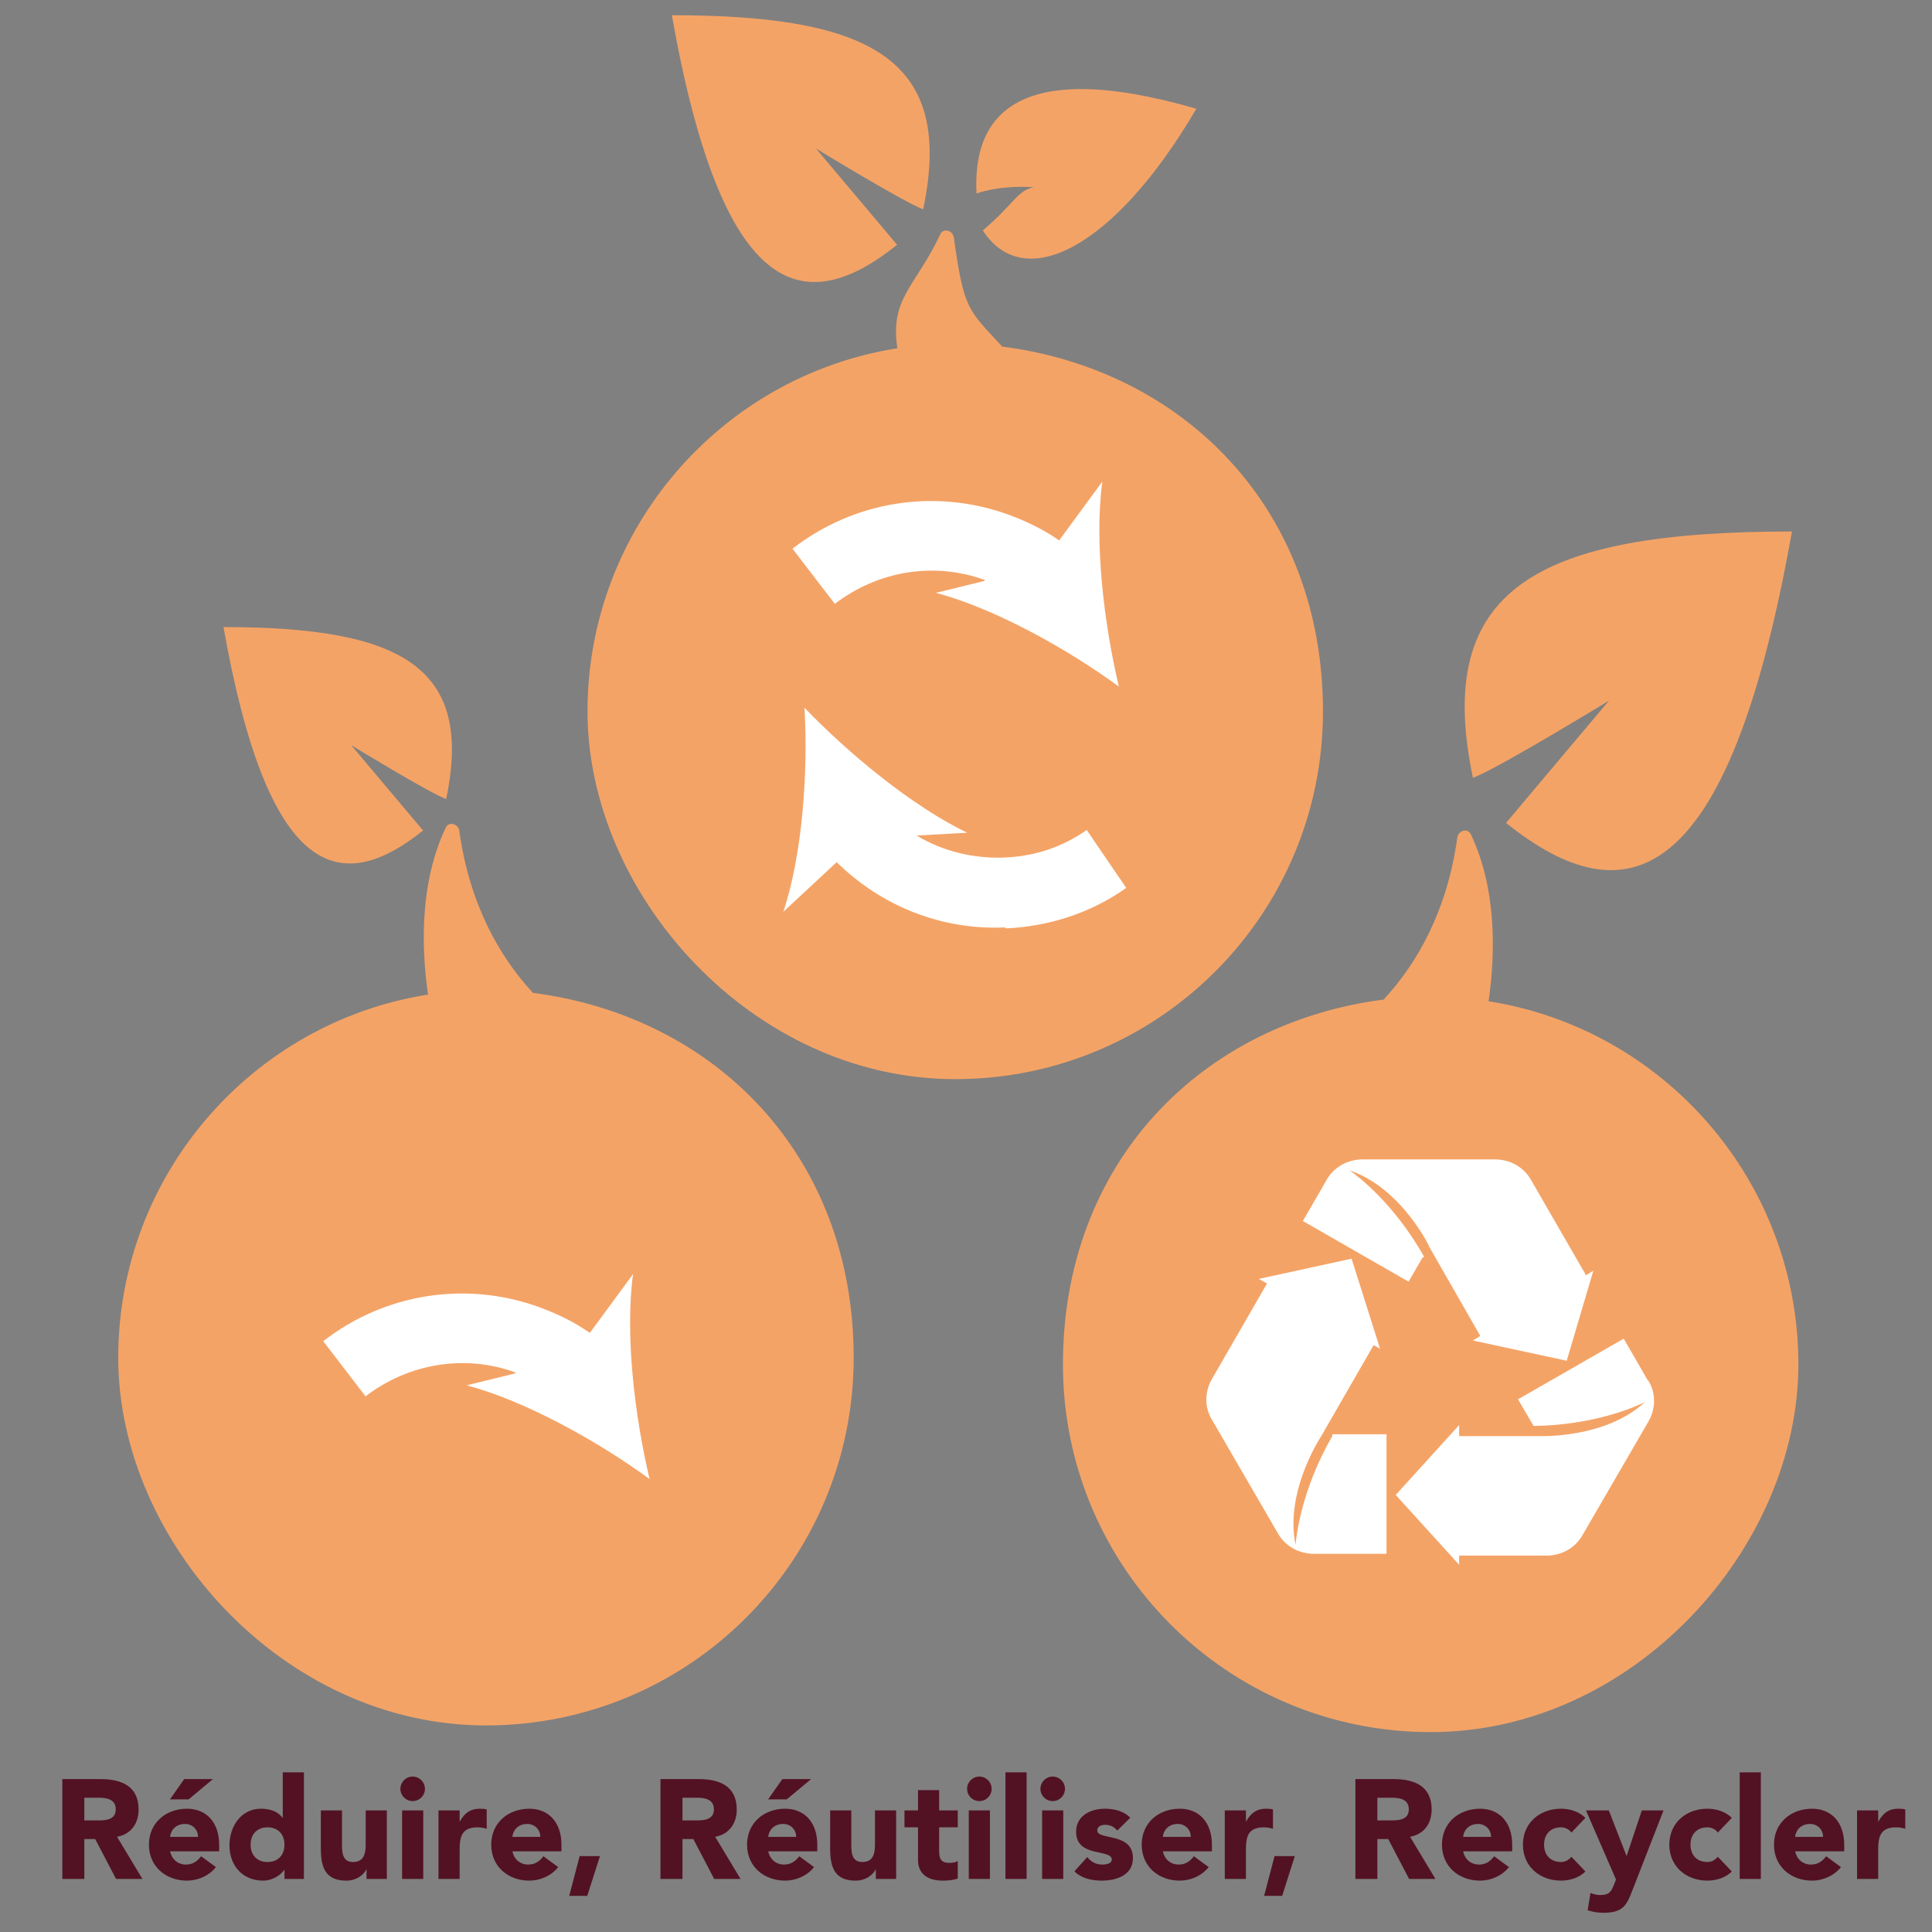 <?xml version="1.0" encoding="UTF-8"?>
<svg id="Calque_1" data-name="Calque 1" xmlns="http://www.w3.org/2000/svg" width="283.5" height="283.5" version="1.1" viewBox="0 0 283.5 283.5">
  <rect x="0" y="0" width="283.5" height="283.5" fill="#808080" stroke="none"/>
  <defs>
    <style>
      .cls-1 {
        isolation: isolate;
      }

      .cls-2 {
        fill: #521224;
      }

      .cls-2, .cls-3, .cls-4 {
        stroke-width: 0px;
      }

      .cls-3 {
        fill: #fff;
      }

      .cls-4 {
        fill: #f4a366;
      }
    </style>
  </defs>
  <g>
    <g>
      <path class="cls-4" d="M147.052,50.837c-4.991-5.396-5.603-5.318-7.087-15.975-.135-1.079-1.619-1.484-2.024-.405-3.642,7.689-7.348,9.23-6.268,16.649-25.766,4.047-45.462,26.441-45.462,53.286s24.147,53.96,53.96,53.96,53.96-24.147,53.96-53.96-20.505-50.183-47.215-53.556h.135Z"/>
      <path class="cls-4" d="M131.639,35.924c-13.923,11.159-25.719,7.652-33.053-33.69,29.652,0,41.449,6.696,36.879,28.483-2.87-1.063-15.729-8.927-15.729-8.927l11.903,14.135Z"/>
      <path class="cls-4" d="M143.296,28.398c-.576-10.829,5.184-20.275,32.256-12.442-11.866,20.275-25.229,27.302-31.334,17.856,4.608-3.917,5.069-5.875,7.488-6.336-5.184-.346-8.41.922-8.41.922Z"/>
    </g>
    <g>
      <path class="cls-3" d="M147.592,136.229c6.34-.27,12.546-2.293,17.672-5.936l-5.801-8.499c-3.642,2.563-7.824,3.912-12.276,4.047s-8.903-.944-12.681-3.238l7.42-.405c-8.094-3.912-17.402-11.601-23.877-18.347.54,9.308-.27,21.449-3.103,29.948l7.824-7.285c6.61,6.475,15.379,9.983,24.687,9.578l.135.135Z"/>
      <path class="cls-3" d="M144.489,85.237h0l-7.15,1.754c8.634,2.293,19.291,8.229,26.845,13.76-2.158-9.038-3.642-21.179-2.428-30.083l-6.34,8.634c-2.293-1.619-4.856-2.833-7.42-3.777-10.792-3.912-22.663-2.024-31.702,4.991l6.205,8.094c6.34-4.856,14.569-6.205,21.989-3.507v.135Z"/>
    </g>
  </g>
  <g>
    <g>
      <path class="cls-4" d="M203.052,146.656c4.991-5.396,9.308-13.085,10.792-23.743.135-1.079,1.619-1.484,2.024-.405,3.642,7.689,3.642,16.998,2.563,24.417,25.766,4.047,45.462,26.441,45.462,53.286s-24.147,53.96-53.96,53.96-53.96-24.147-53.96-53.96,20.505-50.183,47.215-53.556h-.135Z"/>
      <path class="cls-4" d="M220.994,120.755c17.672,14.165,32.646,9.713,41.954-42.764-37.637,0-52.611,8.499-46.811,36.153,3.642-1.349,19.965-11.332,19.965-11.332l-15.109,17.942Z"/>
    </g>
    <g>
      <path class="cls-3" d="M241.769,202.505l-3.507-6.071-15.514,8.903,2.293,3.912h0c9.173-.135,15.244-2.968,16.323-3.507h0c-5.801,5.396-15.514,4.991-15.514,4.991h-11.736v-1.619h0l-9.308,10.252h0l9.308,10.252h0v-1.349h12.816c2.158,0,4.182-1.079,5.261-2.968l9.713-16.728c1.079-1.889,1.079-4.182,0-5.936l-.135-.135Z"/>
      <path class="cls-3" d="M208.988,184.429h0c-4.587-8.094-9.983-12.006-10.927-12.681h0c7.554,2.563,11.736,11.197,11.736,11.332h0l7.42,12.95h0l-1.079.675h0l13.76,2.968h0l3.912-13.22h0l-1.079.675h0l-8.094-14.03c-1.079-1.889-3.103-2.968-5.261-2.968h-19.426c-2.158,0-4.182,1.079-5.261,2.968l-3.507,6.071,15.514,8.903,2.024-3.507.27-.135Z"/>
      <path class="cls-3" d="M195.498,210.734c-4.587,7.959-5.261,14.704-5.396,15.918h0c-1.619-7.824,3.777-15.918,3.777-15.918h0l7.689-13.355h0l.944.54h0l-4.182-13.22-13.625,2.968h0l1.214.675h0l-8.094,14.03c-1.079,1.889-1.079,4.182,0,5.936l9.713,16.728c1.079,1.889,3.103,2.968,5.261,2.968h10.657v-17.537h-7.959v.27Z"/>
    </g>
  </g>
  <g>
    <g>
      <path class="cls-4" d="M78.19,145.675c-4.991-5.396-9.308-13.085-10.792-23.743-.135-1.079-1.619-1.484-2.024-.405-3.642,7.689-3.642,16.998-2.563,24.417-25.766,4.047-45.462,26.441-45.462,53.286s24.147,53.96,53.96,53.96,53.96-24.147,53.96-53.96-20.505-50.183-47.215-53.556h.135Z"/>
      <path class="cls-4" d="M62.08,121.867c-12.336,9.888-22.789,6.78-29.287-29.852,26.273,0,36.726,5.933,32.677,25.238-2.543-.942-13.937-7.91-13.937-7.91,0,0,10.547,12.525,10.547,12.525Z"/>
    </g>
    <path class="cls-3" d="M75.627,201.524h0l-7.15,1.754c8.634,2.293,19.291,8.229,26.845,13.76-2.158-9.038-3.642-21.179-2.428-30.083l-6.34,8.634c-2.293-1.619-4.856-2.833-7.42-3.777-10.792-3.912-22.663-2.024-31.702,4.991l6.205,8.094c6.34-4.856,14.569-6.205,21.989-3.507v.135Z"/>
  </g>
  <g class="cls-1">
    <g class="cls-1">
      <path class="cls-2" d="M9.146,261.064h5.669c3,0,5.524,1.035,5.524,4.449,0,2.048-1.097,3.642-3.166,4.014l3.724,6.187h-3.869l-3.062-5.855h-1.593v5.855h-3.228v-14.649ZM12.373,267.127h1.904c1.179,0,2.71-.041,2.71-1.635,0-1.469-1.324-1.696-2.503-1.696h-2.111v3.331Z"/>
      <path class="cls-2" d="M31.681,273.976c-.993,1.263-2.627,1.986-4.242,1.986-3.104,0-5.586-2.069-5.586-5.276s2.483-5.275,5.586-5.275c2.897,0,4.718,2.068,4.718,5.275v.973h-7.2c.248,1.18,1.138,1.945,2.338,1.945,1.014,0,1.697-.518,2.214-1.221l2.172,1.593ZM27.026,261.064h4.221l-3.58,2.979h-2.731l2.09-2.979ZM29.054,269.548c.021-1.034-.786-1.903-1.904-1.903-1.366,0-2.11.931-2.193,1.903h4.097Z"/>
      <path class="cls-2" d="M44.595,275.714h-2.855v-1.324h-.041c-.476.725-1.676,1.572-3.083,1.572-2.979,0-4.945-2.151-4.945-5.193,0-2.793,1.738-5.358,4.593-5.358,1.283,0,2.483.352,3.187,1.324h.042v-6.663h3.104v15.643ZM39.257,268.141c-1.552,0-2.483,1.035-2.483,2.545s.931,2.545,2.483,2.545,2.483-1.034,2.483-2.545-.931-2.545-2.483-2.545Z"/>
      <path class="cls-2" d="M56.764,275.714h-2.979v-1.365h-.041c-.414.786-1.428,1.613-2.938,1.613-3.145,0-3.724-2.069-3.724-4.759v-5.545h3.104v4.924c0,1.159.021,2.648,1.614,2.648,1.614,0,1.862-1.262,1.862-2.565v-5.007h3.104v10.056Z"/>
      <path class="cls-2" d="M60.554,260.692c.993,0,1.8.807,1.8,1.8s-.807,1.801-1.8,1.801-1.8-.808-1.8-1.801.807-1.8,1.8-1.8ZM59.002,265.658h3.104v10.056h-3.104v-10.056Z"/>
      <path class="cls-2" d="M64.342,265.658h3.104v1.613h.042c.662-1.221,1.531-1.861,2.896-1.861.352,0,.745.021,1.035.104v2.834c-.435-.124-.869-.207-1.324-.207-2.359,0-2.648,1.366-2.648,3.373v4.2h-3.104v-10.056Z"/>
      <path class="cls-2" d="M81.91,273.976c-.993,1.263-2.627,1.986-4.241,1.986-3.104,0-5.587-2.069-5.587-5.276s2.483-5.275,5.587-5.275c2.896,0,4.717,2.068,4.717,5.275v.973h-7.201c.249,1.18,1.138,1.945,2.338,1.945,1.014,0,1.697-.518,2.214-1.221l2.172,1.593ZM79.283,269.548c.021-1.034-.787-1.903-1.904-1.903-1.365,0-2.11.931-2.193,1.903h4.097Z"/>
      <path class="cls-2" d="M85.058,272.362h2.979l-1.862,5.835h-2.648l1.531-5.835Z"/>
      <path class="cls-2" d="M96.917,261.064h5.669c3,0,5.524,1.035,5.524,4.449,0,2.048-1.097,3.642-3.166,4.014l3.724,6.187h-3.869l-3.062-5.855h-1.593v5.855h-3.228v-14.649ZM100.145,267.127h1.904c1.179,0,2.71-.041,2.71-1.635,0-1.469-1.324-1.696-2.503-1.696h-2.111v3.331Z"/>
      <path class="cls-2" d="M119.452,273.976c-.993,1.263-2.627,1.986-4.241,1.986-3.104,0-5.587-2.069-5.587-5.276s2.483-5.275,5.587-5.275c2.896,0,4.717,2.068,4.717,5.275v.973h-7.201c.249,1.18,1.138,1.945,2.338,1.945,1.014,0,1.697-.518,2.214-1.221l2.172,1.593ZM114.797,261.064h4.221l-3.579,2.979h-2.731l2.09-2.979ZM116.825,269.548c.021-1.034-.787-1.903-1.904-1.903-1.365,0-2.11.931-2.193,1.903h4.097Z"/>
      <path class="cls-2" d="M131.497,275.714h-2.979v-1.365h-.041c-.414.786-1.428,1.613-2.938,1.613-3.145,0-3.724-2.069-3.724-4.759v-5.545h3.104v4.924c0,1.159.021,2.648,1.614,2.648,1.614,0,1.862-1.262,1.862-2.565v-5.007h3.104v10.056Z"/>
      <path class="cls-2" d="M140.542,268.141h-2.731v3.353c0,1.075.125,1.862,1.469,1.862.331,0,.993-.042,1.262-.29v2.586c-.683.249-1.448.311-2.172.311-2.069,0-3.663-.848-3.663-3.041v-4.78h-1.986v-2.482h1.986v-2.979h3.104v2.979h2.731v2.482Z"/>
      <path class="cls-2" d="M143.71,260.692c.993,0,1.8.807,1.8,1.8s-.807,1.801-1.8,1.801-1.8-.808-1.8-1.801.807-1.8,1.8-1.8ZM142.158,265.658h3.104v10.056h-3.104v-10.056Z"/>
      <path class="cls-2" d="M147.539,260.071h3.104v15.643h-3.104v-15.643Z"/>
      <path class="cls-2" d="M154.472,260.692c.993,0,1.801.807,1.801,1.8s-.808,1.801-1.801,1.801-1.8-.808-1.8-1.801.807-1.8,1.8-1.8ZM152.92,265.658h3.104v10.056h-3.104v-10.056Z"/>
      <path class="cls-2" d="M163.95,268.617c-.456-.559-1.056-.849-1.801-.849-.518,0-1.138.228-1.138.827,0,1.49,5.234.229,5.234,4.056,0,2.565-2.482,3.311-4.635,3.311-1.406,0-2.958-.352-3.952-1.365l1.884-2.09c.579.703,1.262,1.097,2.192,1.097.704,0,1.407-.187,1.407-.725,0-1.613-5.234-.248-5.234-4.076,0-2.358,2.11-3.393,4.221-3.393,1.324,0,2.793.331,3.725,1.324l-1.903,1.883Z"/>
      <path class="cls-2" d="M177.359,273.976c-.993,1.263-2.628,1.986-4.241,1.986-3.104,0-5.587-2.069-5.587-5.276s2.483-5.275,5.587-5.275c2.896,0,4.717,2.068,4.717,5.275v.973h-7.2c.249,1.18,1.139,1.945,2.338,1.945,1.015,0,1.697-.518,2.214-1.221l2.173,1.593ZM174.731,269.548c.021-1.034-.786-1.903-1.903-1.903-1.365,0-2.11.931-2.193,1.903h4.097Z"/>
      <path class="cls-2" d="M179.722,265.658h3.104v1.613h.041c.662-1.221,1.531-1.861,2.897-1.861.352,0,.744.021,1.034.104v2.834c-.435-.124-.869-.207-1.324-.207-2.358,0-2.648,1.366-2.648,3.373v4.2h-3.104v-10.056Z"/>
      <path class="cls-2" d="M187.026,272.362h2.979l-1.862,5.835h-2.648l1.531-5.835Z"/>
      <path class="cls-2" d="M198.886,261.064h5.669c3,0,5.524,1.035,5.524,4.449,0,2.048-1.097,3.642-3.166,4.014l3.725,6.187h-3.869l-3.062-5.855h-1.593v5.855h-3.228v-14.649ZM202.113,267.127h1.903c1.18,0,2.711-.041,2.711-1.635,0-1.469-1.324-1.696-2.504-1.696h-2.11v3.331Z"/>
      <path class="cls-2" d="M221.421,273.976c-.993,1.263-2.628,1.986-4.241,1.986-3.104,0-5.587-2.069-5.587-5.276s2.483-5.275,5.587-5.275c2.896,0,4.718,2.068,4.718,5.275v.973h-7.201c.248,1.18,1.139,1.945,2.338,1.945,1.015,0,1.697-.518,2.215-1.221l2.172,1.593ZM218.793,269.548c.021-1.034-.786-1.903-1.903-1.903-1.365,0-2.11.931-2.193,1.903h4.097Z"/>
      <path class="cls-2" d="M230.591,268.906c-.311-.435-.89-.766-1.531-.766-1.552,0-2.483,1.035-2.483,2.545s.932,2.545,2.483,2.545c.683,0,1.179-.352,1.531-.765l2.048,2.151c-.973.993-2.4,1.345-3.579,1.345-3.104,0-5.587-2.069-5.587-5.276s2.483-5.275,5.587-5.275c1.179,0,2.606.352,3.579,1.345l-2.048,2.151Z"/>
      <path class="cls-2" d="M239.551,277.349c-.827,2.131-1.303,3.331-4.262,3.331-.786,0-1.572-.124-2.317-.372l.414-2.545c.476.206.931.31,1.448.31,1.406,0,1.634-.6,2.068-1.696l.228-.579-4.406-10.139h3.352l2.586,6.642h.042l2.214-6.642h3.187l-4.553,11.69Z"/>
      <path class="cls-2" d="M252.073,268.906c-.311-.435-.89-.766-1.531-.766-1.552,0-2.483,1.035-2.483,2.545s.932,2.545,2.483,2.545c.683,0,1.179-.352,1.531-.765l2.048,2.151c-.973.993-2.4,1.345-3.579,1.345-3.104,0-5.587-2.069-5.587-5.276s2.483-5.275,5.587-5.275c1.179,0,2.606.352,3.579,1.345l-2.048,2.151Z"/>
      <path class="cls-2" d="M255.282,260.071h3.104v15.643h-3.104v-15.643Z"/>
      <path class="cls-2" d="M270.14,273.976c-.993,1.263-2.628,1.986-4.241,1.986-3.104,0-5.587-2.069-5.587-5.276s2.483-5.275,5.587-5.275c2.896,0,4.718,2.068,4.718,5.275v.973h-7.201c.248,1.18,1.139,1.945,2.338,1.945,1.015,0,1.697-.518,2.215-1.221l2.172,1.593ZM267.512,269.548c.021-1.034-.786-1.903-1.903-1.903-1.365,0-2.11.931-2.193,1.903h4.097Z"/>
      <path class="cls-2" d="M272.501,265.658h3.104v1.613h.041c.662-1.221,1.531-1.861,2.897-1.861.352,0,.744.021,1.034.104v2.834c-.435-.124-.869-.207-1.324-.207-2.358,0-2.648,1.366-2.648,3.373v4.2h-3.104v-10.056Z"/>
    </g>
  </g>
</svg>